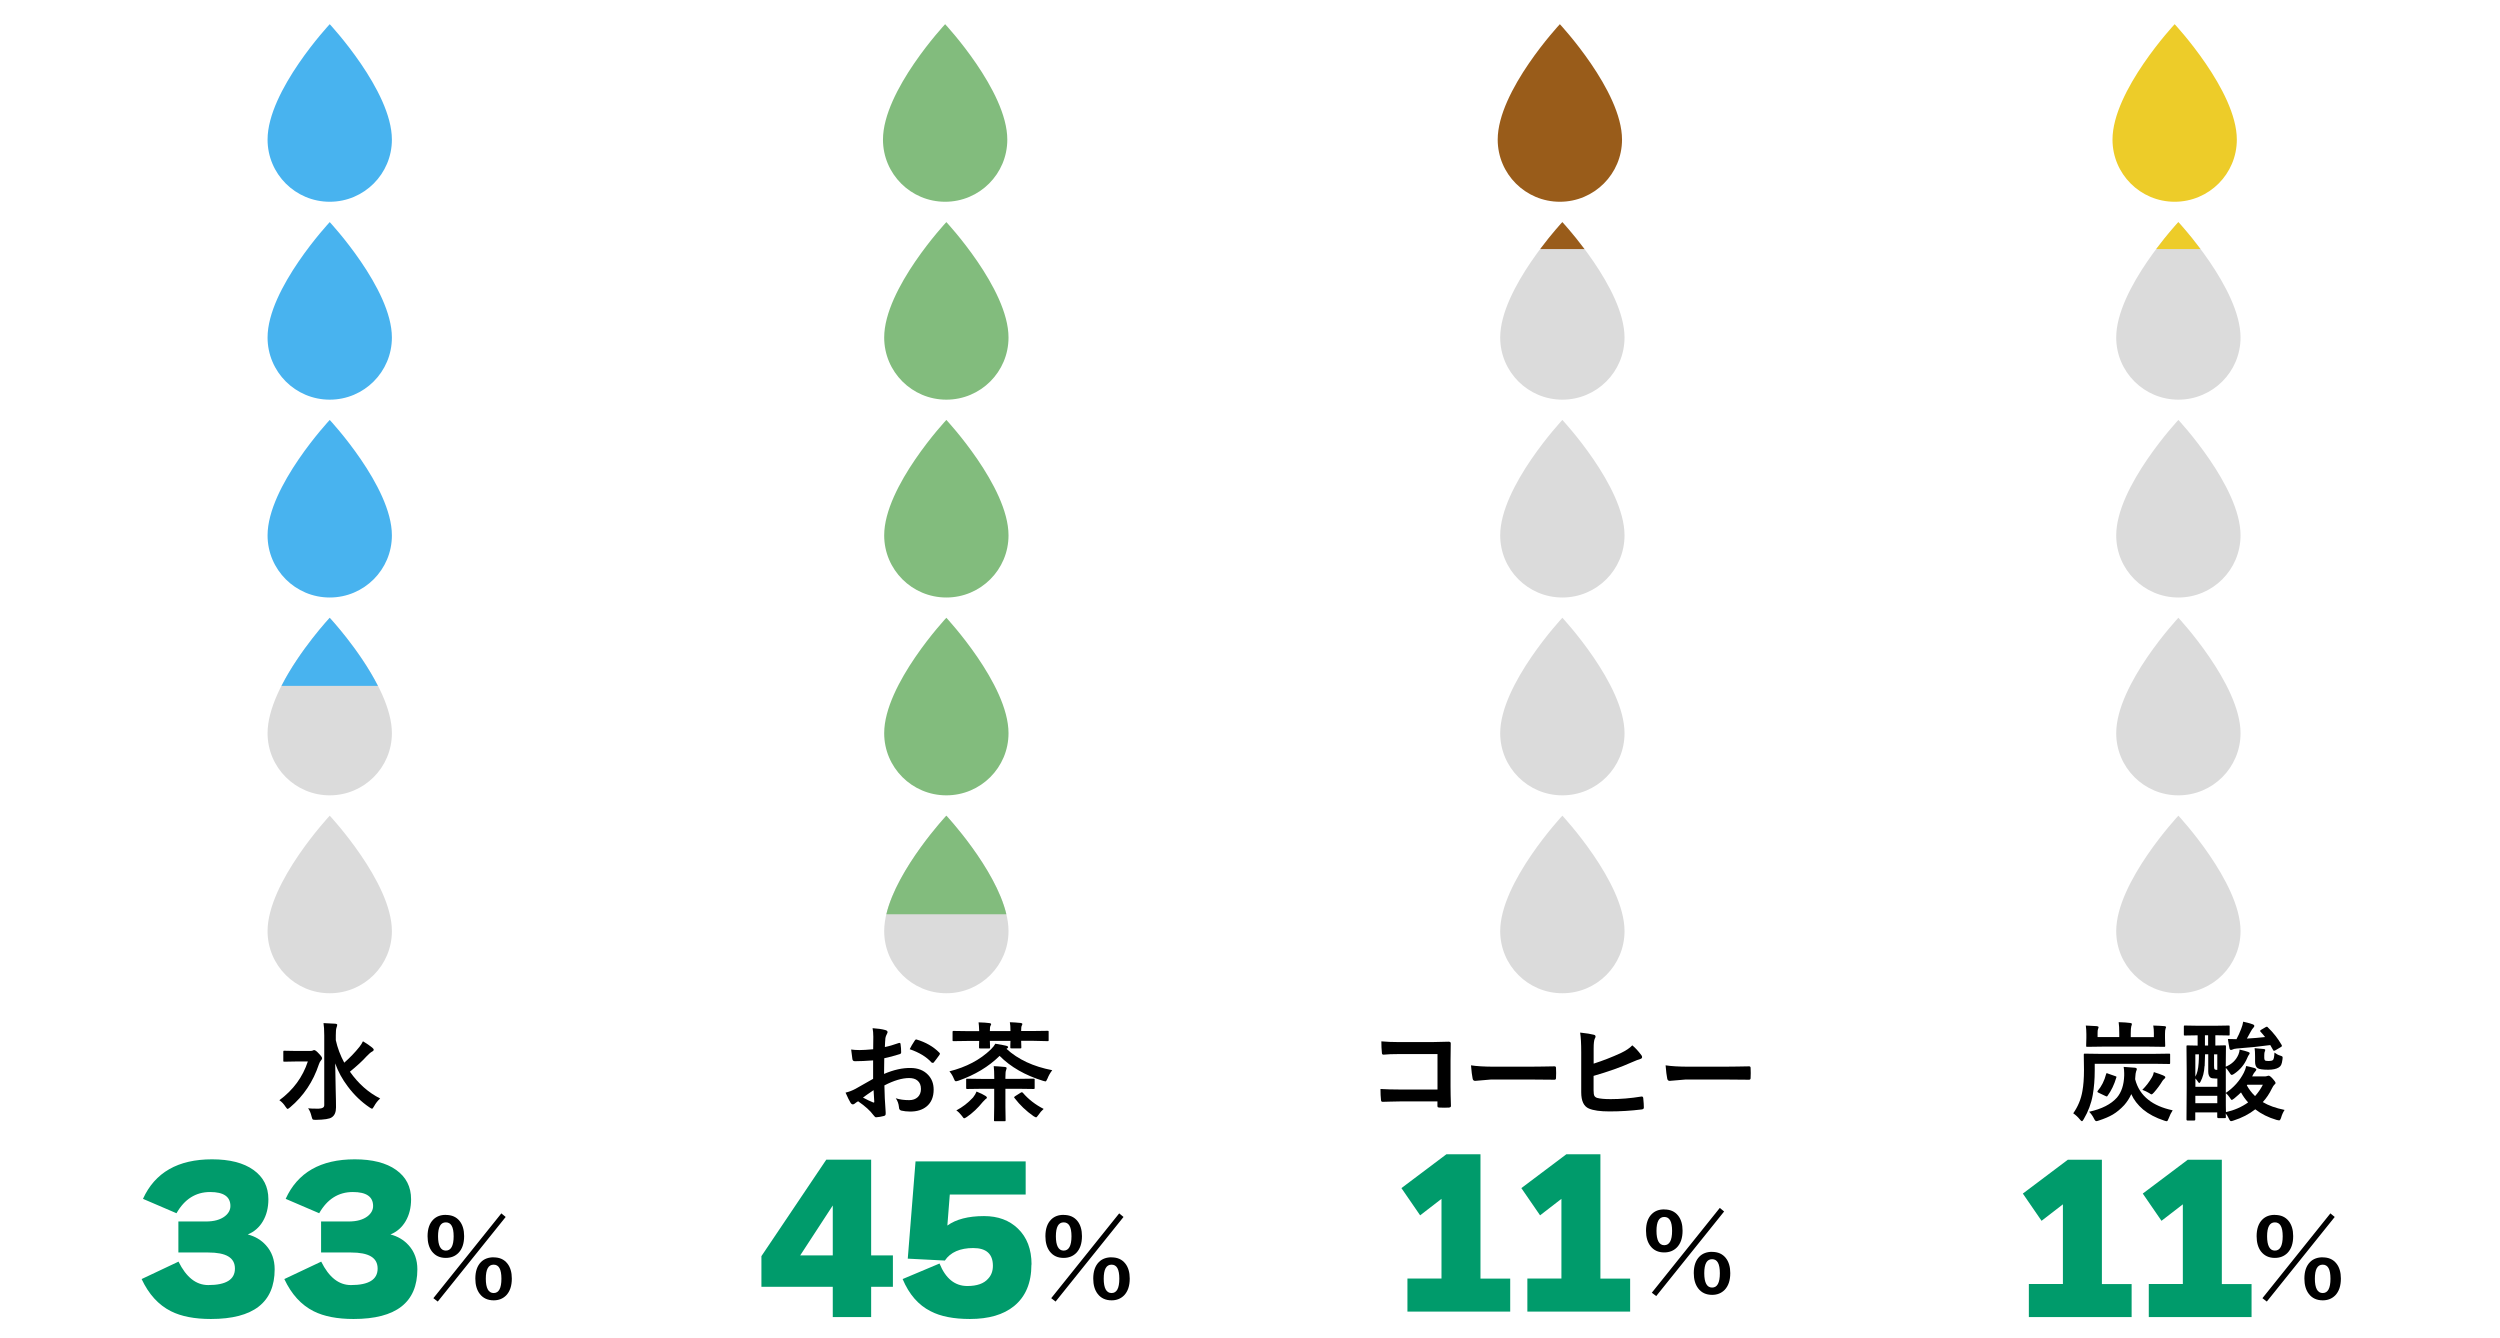 <?xml version="1.0" encoding="UTF-8"?><svg id="_アウトライン" xmlns="http://www.w3.org/2000/svg" viewBox="0 0 370 198.07"><defs><style>.cls-1{fill:#000;}.cls-1,.cls-2,.cls-3,.cls-4,.cls-5,.cls-6,.cls-7,.cls-8{stroke-width:0px;}.cls-2{fill:#48b3ef;}.cls-3{fill:#dbdbdb;}.cls-4{fill:none;}.cls-5{fill:#82bc7d;}.cls-6{fill:#009b6b;}.cls-7{fill:#edcc29;}.cls-8{fill:#995c1a;}</style></defs><path class="cls-6" d="M40.65,187.85c0,4.91-3.15,7.36-9.44,7.36-2.41,0-4.38-.38-5.91-1.15-1.85-.93-3.29-2.52-4.34-4.76l5.46-2.58c1.14,2.31,2.6,3.47,4.4,3.47,2.63,0,3.95-.81,3.95-2.44s-1.32-2.38-3.95-2.38h-4.42v-4.59h4.09c1.19,0,2.13-.26,2.8-.78.54-.43.81-.93.81-1.51,0-1.38-1-2.07-3-2.07-2.13,0-3.79,1.05-4.98,3.14l-4.96-2.13c1.77-3.9,5.18-5.85,10.22-5.85,2.61,0,4.66.52,6.13,1.57,1.47,1.05,2.21,2.49,2.21,4.34,0,1.25-.27,2.33-.81,3.25-.54.92-1.29,1.57-2.24,1.96,1.08.28,1.98.81,2.69,1.6.86.95,1.29,2.14,1.29,3.56Z"/><path class="cls-6" d="M61.77,187.85c0,4.91-3.15,7.36-9.44,7.36-2.41,0-4.38-.38-5.91-1.15-1.85-.93-3.29-2.52-4.34-4.76l5.46-2.58c1.14,2.31,2.6,3.47,4.4,3.47,2.63,0,3.95-.81,3.95-2.44s-1.32-2.38-3.95-2.38h-4.42v-4.59h4.09c1.19,0,2.13-.26,2.8-.78.54-.43.81-.93.81-1.51,0-1.38-1-2.07-3-2.07-2.13,0-3.79,1.05-4.98,3.14l-4.96-2.13c1.77-3.9,5.18-5.85,10.22-5.85,2.61,0,4.66.52,6.13,1.57,1.47,1.05,2.21,2.49,2.21,4.34,0,1.25-.27,2.33-.81,3.25-.54.92-1.29,1.57-2.24,1.96,1.08.28,1.98.81,2.69,1.6.86.95,1.29,2.14,1.29,3.56Z"/><path class="cls-1" d="M65.98,179.81c.89,0,1.57.3,2.05.91.44.55.66,1.3.66,2.23,0,1.08-.28,1.91-.85,2.49-.48.48-1.1.73-1.87.73-.87,0-1.55-.32-2.04-.95-.43-.56-.65-1.32-.65-2.26,0-1.08.28-1.9.84-2.46.47-.47,1.08-.7,1.84-.7ZM64.8,192.64l-.66-.51,10.06-12.55.64.53-10.05,12.52ZM65.98,180.91c-.77,0-1.15.69-1.15,2.06s.38,2.12,1.15,2.12,1.16-.71,1.16-2.12-.39-2.06-1.16-2.06ZM73.06,186.09c.87,0,1.55.3,2.03.91.44.55.66,1.3.66,2.23,0,1.08-.28,1.91-.84,2.49-.48.48-1.09.73-1.84.73-.89,0-1.58-.32-2.06-.95-.44-.57-.66-1.33-.66-2.27,0-1.07.28-1.89.84-2.45.47-.47,1.1-.7,1.88-.7ZM73.06,187.17c-.78,0-1.16.69-1.16,2.08s.39,2.12,1.16,2.12,1.15-.71,1.15-2.12-.38-2.08-1.15-2.08Z"/><path class="cls-6" d="M132.15,190.45h-3.22v4.48h-5.68v-4.48h-10.56v-4.54l9.6-14.28h6.64v14.17h3.22v4.65ZM123.25,185.8v-7.39l-4.82,7.39h4.82Z"/><path class="cls-6" d="M152.65,187.15c0,2.71-.86,4.76-2.58,6.16-1.57,1.27-3.74,1.9-6.52,1.9-2.41,0-4.35-.38-5.82-1.15-1.81-.91-3.19-2.5-4.14-4.76l5.46-2.3c.9,2.22,2.27,3.33,4.12,3.33,1.42,0,2.45-.36,3.08-1.09.47-.5.7-1.14.7-1.9,0-1.75-.97-2.63-2.91-2.63s-3.38.62-4.2,1.85l-5.49-.28,1.15-14.39h16.3v4.9h-11.23l-.36,4.59c1.29-.93,3.1-1.4,5.43-1.4,2.07,0,3.74.62,5.01,1.85,1.34,1.29,2.02,3.06,2.02,5.32Z"/><path class="cls-1" d="M157.42,179.81c.89,0,1.57.3,2.05.91.44.55.66,1.3.66,2.23,0,1.08-.28,1.91-.85,2.49-.48.48-1.1.73-1.87.73-.87,0-1.55-.31-2.04-.95-.43-.56-.65-1.31-.65-2.26,0-1.08.28-1.9.84-2.46.47-.47,1.08-.7,1.84-.7ZM156.24,192.64l-.66-.51,10.06-12.55.64.53-10.05,12.52ZM157.42,180.91c-.77,0-1.15.69-1.15,2.06s.38,2.12,1.15,2.12,1.16-.71,1.16-2.12-.39-2.06-1.16-2.06ZM164.51,186.09c.87,0,1.55.3,2.03.91.44.55.66,1.3.66,2.23,0,1.08-.28,1.91-.84,2.49-.48.48-1.09.73-1.84.73-.89,0-1.58-.32-2.06-.95-.44-.57-.66-1.33-.66-2.27,0-1.07.28-1.89.84-2.45.47-.47,1.1-.7,1.88-.7ZM164.51,187.17c-.78,0-1.16.69-1.16,2.08s.39,2.12,1.16,2.12,1.15-.71,1.15-2.12-.38-2.08-1.15-2.08Z"/><path class="cls-6" d="M223.5,194.12h-15.2v-4.9h5.04v-11.79l-3.16,2.44-2.77-4.03,6.66-5.01h5.04v18.4h4.4v4.9Z"/><path class="cls-6" d="M241.25,194.12h-15.2v-4.9h5.04v-11.79l-3.16,2.44-2.77-4.03,6.66-5.01h5.04v18.4h4.4v4.9Z"/><path class="cls-1" d="M246.31,179c.89,0,1.57.3,2.05.91.44.55.66,1.3.66,2.23,0,1.08-.28,1.91-.85,2.49-.48.48-1.1.73-1.87.73-.87,0-1.55-.31-2.04-.95-.43-.56-.65-1.31-.65-2.26,0-1.08.28-1.9.84-2.46.47-.47,1.08-.7,1.84-.7ZM245.13,191.83l-.66-.51,10.06-12.55.64.53-10.05,12.52ZM246.31,180.11c-.77,0-1.15.69-1.15,2.06s.38,2.12,1.15,2.12,1.16-.71,1.16-2.12-.39-2.06-1.16-2.06ZM253.39,185.28c.87,0,1.55.3,2.03.91.44.55.66,1.3.66,2.23,0,1.08-.28,1.91-.84,2.49-.48.48-1.09.73-1.84.73-.89,0-1.58-.32-2.06-.95-.44-.57-.66-1.33-.66-2.27,0-1.07.28-1.89.84-2.45.47-.47,1.1-.7,1.88-.7ZM253.39,186.36c-.78,0-1.16.69-1.16,2.08s.39,2.12,1.16,2.12,1.15-.71,1.15-2.12-.38-2.08-1.15-2.08Z"/><path class="cls-6" d="M315.47,194.93h-15.2v-4.9h5.04v-11.79l-3.16,2.44-2.77-4.03,6.66-5.01h5.04v18.4h4.4v4.9Z"/><path class="cls-6" d="M333.22,194.93h-15.2v-4.9h5.04v-11.79l-3.16,2.44-2.77-4.03,6.66-5.01h5.04v18.4h4.4v4.9Z"/><path class="cls-1" d="M336.68,179.81c.89,0,1.57.3,2.05.91.44.55.66,1.3.66,2.23,0,1.08-.28,1.91-.85,2.49-.48.48-1.1.73-1.87.73-.87,0-1.55-.32-2.04-.95-.43-.56-.65-1.32-.65-2.26,0-1.08.28-1.9.84-2.46.47-.47,1.08-.7,1.84-.7ZM335.5,192.64l-.66-.51,10.06-12.55.64.53-10.05,12.52ZM336.68,180.91c-.77,0-1.15.69-1.15,2.06s.38,2.12,1.15,2.12,1.16-.71,1.16-2.12-.39-2.06-1.16-2.06ZM343.76,186.09c.87,0,1.55.3,2.03.91.44.55.66,1.3.66,2.23,0,1.08-.28,1.91-.84,2.49-.48.48-1.09.73-1.84.73-.89,0-1.58-.32-2.06-.95-.44-.57-.66-1.33-.66-2.27,0-1.07.28-1.89.84-2.45.47-.47,1.1-.7,1.88-.7ZM343.76,187.17c-.78,0-1.16.69-1.16,2.08s.39,2.12,1.16,2.12,1.15-.71,1.15-2.12-.38-2.08-1.15-2.08Z"/><path class="cls-1" d="M41.35,162.83c2.05-1.51,3.45-3.42,4.21-5.73h-1.8l-1.66.03c-.08,0-.13-.01-.15-.03s-.02-.07-.02-.14v-1.27c0-.09.01-.14.03-.16s.07-.02.14-.02l1.66.03h2.15c.17,0,.3-.02.38-.06l.11-.05s.06-.02.08-.02c.16,0,.38.16.67.48.34.34.52.59.52.73,0,.1-.05.21-.16.32-.12.12-.22.31-.31.57-.85,2.57-2.27,4.7-4.27,6.38-.18.15-.3.23-.35.23-.08,0-.18-.11-.32-.32-.25-.4-.55-.72-.9-.96ZM56.25,162.59c-.35.31-.65.7-.9,1.16-.12.22-.22.34-.29.34-.06,0-.19-.07-.38-.2-1.21-.82-2.28-1.85-3.2-3.08-.83-1.09-1.45-2.24-1.87-3.43,0,.8.03,2.07.07,3.79.04,1.32.05,2.23.05,2.72,0,.71-.21,1.21-.64,1.48-.32.23-1.11.35-2.35.37-.25,0-.41-.02-.46-.07-.05-.04-.1-.18-.16-.41-.13-.54-.3-.95-.52-1.23.37.04.76.05,1.18.05.14,0,.27,0,.41,0,.53-.02.8-.18.8-.51v-10.32c0-.8-.04-1.41-.11-1.83.84.03,1.42.06,1.76.09.18.02.27.08.27.18,0,.07-.02.15-.05.23-.04.1-.06.16-.06.18-.07.21-.1.58-.1,1.12v.73c.25,1.14.67,2.25,1.25,3.33.85-.75,1.59-1.52,2.23-2.32.21-.26.39-.54.54-.85.57.34,1.02.65,1.36.93.15.12.23.23.23.32,0,.1-.08.2-.23.27-.2.1-.48.34-.84.72-.59.66-1.41,1.41-2.45,2.26,1.25,1.78,2.75,3.1,4.48,3.97Z"/><path class="cls-1" d="M129.23,155.29l.02-1.83c0-.54-.04-.97-.11-1.29.78.05,1.41.14,1.9.28.21.06.32.16.32.3,0,.06-.03.15-.09.26-.12.22-.2.43-.23.62-.03.31-.06.75-.08,1.33.57-.11,1.25-.31,2.05-.59.04-.02.08-.02.11-.02.09,0,.15.05.16.16.06.4.09.82.09,1.24,0,.13-.07.22-.21.26-.85.27-1.61.47-2.29.61l-.03,2.32c1.42-.61,2.73-.9,3.94-.88,1.07.01,1.93.34,2.56,1,.56.58.84,1.31.84,2.2,0,1.09-.35,1.93-1.05,2.5-.61.5-1.42.75-2.42.75-.47,0-.91-.05-1.31-.14-.23-.06-.35-.22-.35-.48-.05-.53-.21-.98-.48-1.35.57.19,1.24.28,2,.28.52,0,.94-.15,1.26-.45.31-.3.47-.7.47-1.2,0-.55-.17-.97-.52-1.25-.3-.25-.71-.37-1.23-.37-1.03,0-2.25.36-3.66,1.09.02.68.04,1.32.06,1.92.09,1.25.13,1.94.13,2.08,0,.18,0,.3-.02.34-.03.09-.1.15-.22.18-.4.11-.79.17-1.18.2-.1.01-.23-.1-.39-.32-.48-.66-1.24-1.34-2.27-2.05-.2.11-.37.23-.51.35-.08.07-.17.11-.27.11-.13,0-.25-.09-.35-.26-.16-.26-.41-.75-.73-1.48.52-.12,1-.31,1.47-.56.48-.27,1.35-.76,2.61-1.48v-2.73c-1.07.08-1.96.12-2.69.12-.23,0-.36-.11-.38-.34-.04-.25-.1-.72-.18-1.39.35.05.77.08,1.25.08.46,0,1.14-.04,2.03-.12ZM129.28,161.35c-.68.46-1.2.82-1.56,1.09.55.3,1.05.54,1.5.72.04.01.07.02.09.02.05,0,.08-.03.08-.09,0-.02,0-.03,0-.05-.01-.16-.03-.45-.05-.86-.02-.42-.04-.69-.05-.82ZM134.63,155.29c.18-.38.43-.8.73-1.25.08-.14.15-.2.21-.2.02,0,.04,0,.06,0,1.38.41,2.51,1.06,3.39,1.95.06.07.09.12.09.16,0,.02-.02.07-.06.16-.09.14-.24.34-.45.61-.23.3-.37.48-.41.53-.03.04-.08.05-.17.05-.08,0-.13-.02-.15-.05-.75-.83-1.83-1.49-3.24-1.97Z"/><path class="cls-1" d="M140.51,158.56c2.5-.63,4.55-1.71,6.14-3.25.31-.31.53-.59.66-.84.88.15,1.41.25,1.6.3.19.05.29.11.29.2s-.08.17-.24.26c1.71,1.57,3.97,2.62,6.77,3.16-.29.38-.53.79-.7,1.23-.12.29-.22.43-.3.43-.05,0-.16-.03-.34-.08-2.66-.82-4.81-2.05-6.45-3.7-1.61,1.59-3.65,2.82-6.11,3.68-.18.05-.29.08-.34.08-.08,0-.14-.04-.19-.11-.02-.03-.07-.14-.15-.32-.15-.37-.36-.72-.64-1.05ZM151.31,151.55c0,.06-.03.14-.09.25-.06.1-.09.36-.09.79h1.73l2.16-.03c.09,0,.14.01.16.03s.02.07.02.14v1.19c0,.08-.01.13-.03.15s-.07.02-.15.02l-2.16-.05h-1.73l.03.95c0,.08-.01.13-.03.15s-.07.02-.15.02h-1.27c-.09,0-.14-.01-.16-.03s-.02-.07-.02-.14c0-.02,0-.13,0-.32.01-.2.02-.41.02-.62h-3.05l.03.95c0,.08-.01.13-.03.15s-.07.02-.14.02h-1.28c-.09,0-.14-.01-.16-.03s-.02-.07-.02-.14c0-.02,0-.12,0-.31.01-.21.02-.42.02-.63h-1.59l-2.17.03c-.08,0-.14-.01-.16-.03-.02-.02-.02-.07-.02-.14v-1.17c0-.08.01-.13.04-.15.02-.02.06-.02.14-.02l2.17.03h1.59c-.02-.61-.05-1.04-.09-1.3.67.02,1.21.05,1.62.11.16.02.24.08.24.16,0,.05-.03.12-.09.23-.07.1-.1.36-.1.79h3.05c0-.57-.03-1-.09-1.31.47.01,1.01.05,1.62.11.15.02.23.08.23.16ZM141.53,164.34c.91-.47,1.73-1.1,2.48-1.91.25-.32.42-.61.52-.88.61.25,1.05.46,1.33.65.13.08.2.16.2.26,0,.07-.08.15-.23.24-.04.03-.16.15-.37.38-.73.91-1.53,1.66-2.38,2.24-.19.12-.32.19-.38.19-.07,0-.18-.12-.35-.37-.25-.33-.52-.6-.82-.81ZM148.98,158.1c0,.05-.03.15-.08.29-.07.13-.1.48-.1,1.05v.23h1.95l2.2-.03c.09,0,.14.01.16.03.02.03.02.08.02.16v1.17c0,.08,0,.13-.03.14s-.07.03-.15.03l-2.2-.03h-1.95v2.66l.03,1.97c0,.08-.01.13-.03.15s-.07.02-.14.02h-1.38c-.08,0-.13-.01-.15-.03s-.02-.07-.02-.14l.03-1.97v-2.66h-1.77l-2.2.03c-.09,0-.15-.01-.16-.03s-.02-.07-.02-.14v-1.17c0-.09.01-.14.03-.16.02-.02.07-.02.16-.02l2.2.03h1.77v-.11c0-.8-.03-1.39-.08-1.78.38.01.93.05,1.66.12.17.02.26.08.26.2ZM150.16,162.52c-.05-.05-.07-.09-.07-.12,0-.04.05-.1.16-.17l.79-.5c.09-.05.15-.08.19-.08.05,0,.1.03.16.09.81.95,1.84,1.75,3.07,2.38-.29.25-.55.55-.78.9-.16.23-.28.35-.34.35-.05,0-.18-.06-.38-.18-1.08-.75-2.02-1.65-2.8-2.67Z"/><path class="cls-1" d="M212.75,161.23v-5.23h-5.59c-1.04,0-1.84.03-2.4.09-.16,0-.24-.09-.24-.27-.05-.48-.08-1.05-.08-1.7.75.07,1.64.11,2.67.11h4.75c.56,0,1.4-.02,2.53-.06.21,0,.32.08.32.23v.05l-.03,2.52v3.83c0,.75.02,1.72.06,2.89,0,.14-.1.21-.29.23-.22.02-.45.02-.7.02s-.48,0-.7-.02c-.14-.01-.23-.03-.26-.06s-.05-.1-.05-.21v-.64h-5.5c-.42,0-.91.01-1.49.03-.64.02-1.01.03-1.13.03-.14,0-.21-.08-.23-.24-.05-.46-.08-1.01-.08-1.66.83.05,1.82.08,2.95.08h5.48Z"/><path class="cls-1" d="M217.71,157.67c.83.13,1.98.2,3.45.2h5.16c.5,0,1.16,0,1.95-.02,1.02-.02,1.59-.03,1.73-.03h.08c.14,0,.21.08.21.23.02.25.02.5.02.76s0,.5-.02.75c0,.16-.08.24-.23.24h-.06c-1.6-.02-2.79-.03-3.57-.03h-5.76l-2.35.2c-.2,0-.33-.11-.37-.34-.09-.42-.17-1.07-.24-1.95Z"/><path class="cls-1" d="M235.89,157.41c1.34-.43,2.67-.95,3.98-1.55.77-.37,1.34-.75,1.71-1.15.44.36.88.84,1.33,1.44.08.09.12.19.12.29,0,.15-.09.24-.27.29-.21.05-.66.23-1.33.52-1.53.69-3.39,1.35-5.58,1.98v2.12c0,.41.04.69.12.84.08.14.22.24.41.3.43.12,1.1.18,2.01.18,1.42,0,2.92-.12,4.52-.38.04,0,.07,0,.1,0,.11,0,.17.08.19.23.06.59.09,1.06.09,1.39,0,.18-.11.27-.34.29-1.55.19-3.13.29-4.75.29-1.36,0-2.38-.14-3.05-.43-.75-.32-1.13-1.12-1.13-2.41v-5.9c0-1.29-.05-2.26-.16-2.93.94.1,1.61.21,2.02.32.17.04.26.12.26.27,0,.09-.04.2-.12.33-.1.21-.16.69-.16,1.44v2.23Z"/><path class="cls-1" d="M246.51,157.67c.83.13,1.98.2,3.45.2h5.16c.5,0,1.16,0,1.95-.02,1.02-.02,1.59-.03,1.73-.03h.08c.14,0,.21.08.21.23.02.25.02.5.02.76s0,.5-.02.75c0,.16-.08.24-.23.24h-.06c-1.6-.02-2.79-.03-3.57-.03h-5.76l-2.35.2c-.2,0-.33-.11-.37-.34-.09-.42-.17-1.07-.24-1.95Z"/><path class="cls-1" d="M310.02,157.43v1.01c0,1.31-.1,2.51-.29,3.6-.22,1.27-.67,2.47-1.34,3.6-.11.2-.2.3-.27.3-.06,0-.16-.09-.3-.26-.28-.35-.6-.65-.98-.91.7-1,1.16-2.1,1.36-3.31.15-.81.23-1.86.23-3.13l-.03-2.2c0-.09.01-.15.03-.17.02-.02.07-.02.14-.02l2.16.03h8.14l2.12-.03c.09,0,.15.01.17.03.02.02.02.07.02.16v1.16c0,.09-.01.14-.03.16-.03.02-.08.02-.16.02l-2.12-.03h-8.84ZM318.67,151.78c.65.02,1.22.05,1.7.09.14.02.21.07.21.16,0,.02-.03.09-.08.22-.05.12-.08.38-.08.77v.6l.03,1.14c0,.08-.01.13-.03.15s-.07.02-.14.02l-2.23-.03h-6.9l-2.23.03c-.08,0-.13-.01-.15-.03s-.02-.07-.02-.14l.03-1.14v-.57c0-.46-.03-.88-.08-1.27.57.02,1.12.05,1.66.09.15.03.23.09.23.16,0,.04-.01.09-.04.15-.03.07-.05.11-.05.14-.04.08-.06.28-.06.59v.58h3.21v-.51c0-.73-.03-1.3-.09-1.7.73.02,1.3.06,1.73.12.15.02.23.07.23.16,0,.05-.01.11-.04.18-.03.08-.05.12-.05.14-.05.16-.08.52-.08,1.09v.53h3.42v-.61c0-.4-.03-.77-.09-1.12ZM321.55,164.34c-.21.31-.41.7-.59,1.19-.1.28-.19.41-.28.41-.07,0-.2-.03-.38-.09-1.25-.41-2.29-.96-3.13-1.65-.79-.68-1.37-1.43-1.74-2.27-.27.6-.62,1.14-1.04,1.62-.54.58-1.1,1.05-1.69,1.4-.56.33-1.25.62-2.08.89-.17.06-.29.09-.37.09-.1,0-.22-.13-.34-.38-.19-.39-.43-.72-.72-1.01,1.87-.41,3.24-1.11,4.12-2.1.67-.79,1.03-1.88,1.07-3.25,0-.14,0-.26,0-.38,0-.3-.03-.61-.08-.91.73.04,1.28.08,1.65.12.2.02.3.09.3.21,0,.06-.04.17-.11.35-.06.17-.09.42-.11.73l-.03.41c.32,1.27.98,2.28,1.96,3.05.89.71,2.08,1.23,3.57,1.55ZM311.98,158.89l1.06.37c.14.04.2.08.2.12,0,.03-.01.06-.03.11-.31,1.04-.74,1.93-1.28,2.67-.05.08-.09.12-.12.12-.03,0-.09-.02-.18-.06l-1.05-.5c-.11-.05-.17-.1-.17-.16,0-.03.02-.07.06-.12.57-.68.98-1.5,1.23-2.46.02-.1.05-.15.1-.15.03,0,.09.02.18.05ZM317.06,161.3c.56-.56,1.04-1.18,1.44-1.88.12-.19.21-.44.27-.75.61.19,1.07.36,1.38.49.21.09.32.18.32.27,0,.07-.05.15-.14.23-.13.11-.23.22-.29.32-.34.57-.76,1.14-1.25,1.7-.18.19-.29.29-.35.29-.07,0-.2-.07-.37-.2-.28-.17-.62-.33-1.01-.48Z"/><path class="cls-1" d="M328.02,153.22h-.15v1.52l1.39-.03c.09,0,.14.01.16.03s.02.07.02.15l-.03,2.91v.07c.89-.36,1.52-.96,1.88-1.8.11-.28.17-.52.17-.73.57.13.99.24,1.25.34.16.05.24.11.24.19,0,.08-.03.15-.09.21-.08.09-.18.28-.29.55-.39.93-1.04,1.71-1.95,2.32-.15.09-.25.14-.32.14-.1,0-.23-.14-.38-.41-.16-.25-.32-.46-.5-.64v3.71c1.17-.79,2.06-1.79,2.67-2.99.17-.33.28-.66.35-.99.31.06.72.16,1.23.3.18.07.27.14.27.23,0,.07-.06.17-.18.3-.13.13-.26.33-.38.59l-.06.12h1.87c.13,0,.25-.02.35-.06.09-.03.16-.05.21-.05.14,0,.34.15.62.46.28.31.41.52.41.61,0,.1-.06.19-.18.27-.09.08-.21.26-.35.54-.38.79-.83,1.46-1.36,2.03.83.5,1.91.89,3.23,1.16-.23.35-.4.73-.52,1.16-.09.26-.18.39-.29.39-.06,0-.18-.02-.37-.07-1.23-.36-2.28-.89-3.16-1.57-.91.71-1.98,1.27-3.22,1.66-.17.06-.29.09-.37.09-.1,0-.21-.13-.32-.38-.13-.28-.28-.53-.46-.76l.02.52c0,.08-.01.13-.03.15s-.07.02-.14.02h-.95c-.1,0-.16-.06-.16-.17v-.67h-3.25v1.04c0,.11-.06.16-.18.16h-.95c-.11,0-.17-.05-.17-.16l.03-4.66v-2.68l-.03-3.44c0-.09.01-.14.03-.16s.07-.02.15-.02l1.47.03v-1.52h-.06l-1.81.03c-.08,0-.13-.01-.15-.03s-.02-.07-.02-.16v-1.1c0-.09.01-.15.03-.17.02-.02.07-.02.14-.02l1.81.03h2.82l1.82-.03c.08,0,.12.01.14.03.02.03.02.08.02.16v1.1c0,.09-.01.14-.03.16-.02.02-.07.02-.13.02l-1.82-.03ZM326.27,157.78c-.05.91-.25,1.67-.59,2.3-.06.13-.12.2-.19.2-.05,0-.1-.05-.16-.14-.15-.22-.28-.4-.41-.53v1.24h3.25v-1.23h-.3c-.37,0-.61-.05-.73-.14-.21-.17-.32-.47-.32-.9v-2.55h-.47s-.02.6-.06,1.74ZM324.91,156.04v3.3c.27-.44.43-1.12.49-2.03.03-.45.04-.87.04-1.27h-.53ZM324.91,163.27h3.25v-1.09h-3.25v1.09ZM326.33,154.74h.47v-1.52h-.47v1.52ZM328.16,156.04h-.48v1.63c0,.31.02.5.06.56.06.07.17.11.34.11h.08v-2.3ZM329.42,164.6c1.25-.28,2.35-.76,3.3-1.44-.42-.47-.77-.96-1.05-1.48-.23.23-.57.52-.99.88-.2.15-.32.23-.37.23-.07,0-.17-.11-.3-.34-.19-.29-.39-.52-.59-.67,0,1.55,0,2.49.02,2.82ZM335.64,152.05c.81.78,1.49,1.64,2.03,2.58.04.07.06.12.06.16,0,.06-.06.12-.17.18l-.81.48c-.1.05-.16.08-.2.08-.04,0-.09-.05-.14-.14-.17-.31-.31-.55-.41-.72-1.49.21-3.14.38-4.95.51-.31.03-.51.08-.59.13-.09.05-.18.08-.27.08-.12,0-.2-.08-.23-.23-.1-.52-.18-.98-.23-1.39.32.02.74.03,1.27.03.26-.48.49-.99.69-1.52.16-.41.26-.76.3-1.07.49.1.95.23,1.39.38.17.06.26.15.26.25,0,.09-.05.18-.14.26-.12.12-.25.32-.4.59-.08.15-.18.34-.3.55-.15.27-.23.42-.26.47.78-.04,1.67-.12,2.69-.23-.19-.25-.41-.5-.66-.77-.05-.05-.07-.1-.07-.13,0-.05.04-.1.13-.16l.7-.41c.07-.04.12-.06.16-.06s.09.03.15.09ZM334.91,160.54h-2.31l-.07.09c.32.59.72,1.12,1.22,1.59.45-.5.84-1.06,1.16-1.69ZM336.62,155.78c.29.22.57.37.85.45.16.05.25.09.29.12.05.04.07.1.07.18,0,.05,0,.13-.02.24-.05.4-.12.68-.2.84-.08.16-.2.29-.38.39-.34.21-.86.32-1.54.32-.81,0-1.33-.08-1.56-.23-.25-.16-.38-.48-.38-.96v-.73c0-.56-.02-.98-.07-1.27.42.03.86.07,1.33.12.16.01.24.06.24.14,0,.08-.02.15-.06.23-.05.09-.08.27-.08.54v.44c0,.15.04.26.11.34.06.06.25.09.56.09.28,0,.48-.05.61-.14.12-.1.2-.47.23-1.11Z"/><path class="cls-5" d="M139.88,3.58s9.2,9.86,9.2,17.08c0,5.08-4.12,9.2-9.2,9.2s-9.2-4.12-9.2-9.2c0-7.23,9.2-17.08,9.2-17.08h0Z"/><path class="cls-5" d="M140.06,32.87s9.2,9.86,9.2,17.08c0,5.08-4.12,9.2-9.2,9.2s-9.2-4.12-9.2-9.2c0-7.23,9.2-17.08,9.2-17.08h0Z"/><path class="cls-5" d="M140.06,62.15s9.2,9.86,9.2,17.08c0,5.08-4.12,9.2-9.2,9.2s-9.2-4.12-9.2-9.2c0-7.23,9.2-17.08,9.2-17.08h0Z"/><path class="cls-5" d="M140.06,91.43s9.2,9.86,9.2,17.08c0,5.08-4.12,9.2-9.2,9.2s-9.2-4.12-9.2-9.2c0-7.23,9.2-17.08,9.2-17.08h0Z"/><path class="cls-8" d="M230.86,3.58s9.2,9.86,9.2,17.08c0,5.08-4.12,9.2-9.2,9.2s-9.2-4.12-9.2-9.2c0-7.23,9.2-17.08,9.2-17.08h0Z"/><path class="cls-3" d="M231.23,32.87s9.2,9.86,9.2,17.08c0,5.08-4.12,9.2-9.2,9.2s-9.2-4.12-9.2-9.2c0-7.23,9.2-17.08,9.2-17.08h0Z"/><path class="cls-7" d="M321.85,3.58s9.2,9.86,9.2,17.08c0,5.08-4.12,9.2-9.2,9.2s-9.2-4.12-9.2-9.2c0-7.23,9.2-17.08,9.2-17.08h0Z"/><path class="cls-2" d="M48.8,3.58s9.2,9.86,9.2,17.08c0,5.08-4.12,9.2-9.2,9.2s-9.2-4.12-9.2-9.2c0-7.23,9.2-17.08,9.2-17.08h0Z"/><path class="cls-2" d="M48.8,32.87s9.2,9.86,9.2,17.08c0,5.08-4.12,9.2-9.2,9.2s-9.2-4.12-9.2-9.2c0-7.23,9.2-17.08,9.2-17.08h0Z"/><path class="cls-2" d="M48.8,62.15s9.2,9.86,9.2,17.08c0,5.08-4.12,9.2-9.2,9.2s-9.2-4.12-9.2-9.2c0-7.23,9.2-17.08,9.2-17.08h0Z"/><path class="cls-3" d="M48.8,91.43s9.2,9.86,9.2,17.08c0,5.08-4.12,9.2-9.2,9.2s-9.2-4.12-9.2-9.2c0-7.23,9.2-17.08,9.2-17.08h0Z"/><path class="cls-3" d="M48.8,120.72s9.2,9.86,9.2,17.08c0,5.08-4.12,9.2-9.2,9.2s-9.2-4.12-9.2-9.2c0-7.23,9.2-17.08,9.2-17.08h0Z"/><path class="cls-3" d="M140.06,120.72s9.2,9.86,9.2,17.08c0,5.08-4.12,9.2-9.2,9.2s-9.2-4.12-9.2-9.2c0-7.23,9.2-17.08,9.2-17.08h0Z"/><path class="cls-3" d="M231.23,120.72s9.2,9.86,9.2,17.08c0,5.08-4.12,9.2-9.2,9.2s-9.2-4.12-9.2-9.2c0-7.23,9.2-17.08,9.2-17.08h0Z"/><path class="cls-3" d="M231.23,91.43s9.2,9.86,9.2,17.08c0,5.08-4.12,9.2-9.2,9.2s-9.2-4.12-9.2-9.2c0-7.23,9.2-17.08,9.2-17.08h0Z"/><path class="cls-3" d="M231.23,62.15s9.2,9.86,9.2,17.08c0,5.08-4.12,9.2-9.2,9.2s-9.2-4.12-9.2-9.2c0-7.23,9.2-17.08,9.2-17.08h0Z"/><path class="cls-3" d="M322.4,120.72s9.2,9.86,9.2,17.08c0,5.08-4.12,9.2-9.2,9.2s-9.2-4.12-9.2-9.2c0-7.23,9.2-17.08,9.2-17.08h0Z"/><path class="cls-3" d="M322.4,91.43s9.2,9.86,9.2,17.08c0,5.08-4.12,9.2-9.2,9.2s-9.2-4.12-9.2-9.2c0-7.23,9.2-17.08,9.2-17.08h0Z"/><path class="cls-3" d="M322.4,62.15s9.2,9.86,9.2,17.08c0,5.08-4.12,9.2-9.2,9.2s-9.2-4.12-9.2-9.2c0-7.23,9.2-17.08,9.2-17.08h0Z"/><path class="cls-3" d="M322.4,32.87s9.2,9.86,9.2,17.08c0,5.08-4.12,9.2-9.2,9.2s-9.2-4.12-9.2-9.2c0-7.23,9.2-17.08,9.2-17.08h0Z"/><path class="cls-2" d="M48.8,91.43s-4.43,4.76-7.14,10.08h14.27c-2.71-5.33-7.14-10.08-7.14-10.08Z"/><path class="cls-5" d="M140.06,120.72s-7.26,7.79-8.88,14.59h17.76c-1.62-6.81-8.88-14.59-8.88-14.59Z"/><path class="cls-8" d="M231.23,32.87s-1.5,1.61-3.28,3.99h6.55c-1.78-2.38-3.28-3.99-3.28-3.99Z"/><path class="cls-7" d="M322.4,32.87s-1.5,1.61-3.28,3.99h6.55c-1.78-2.38-3.28-3.99-3.28-3.99Z"/><rect class="cls-4" width="370" height="198.07"/></svg>